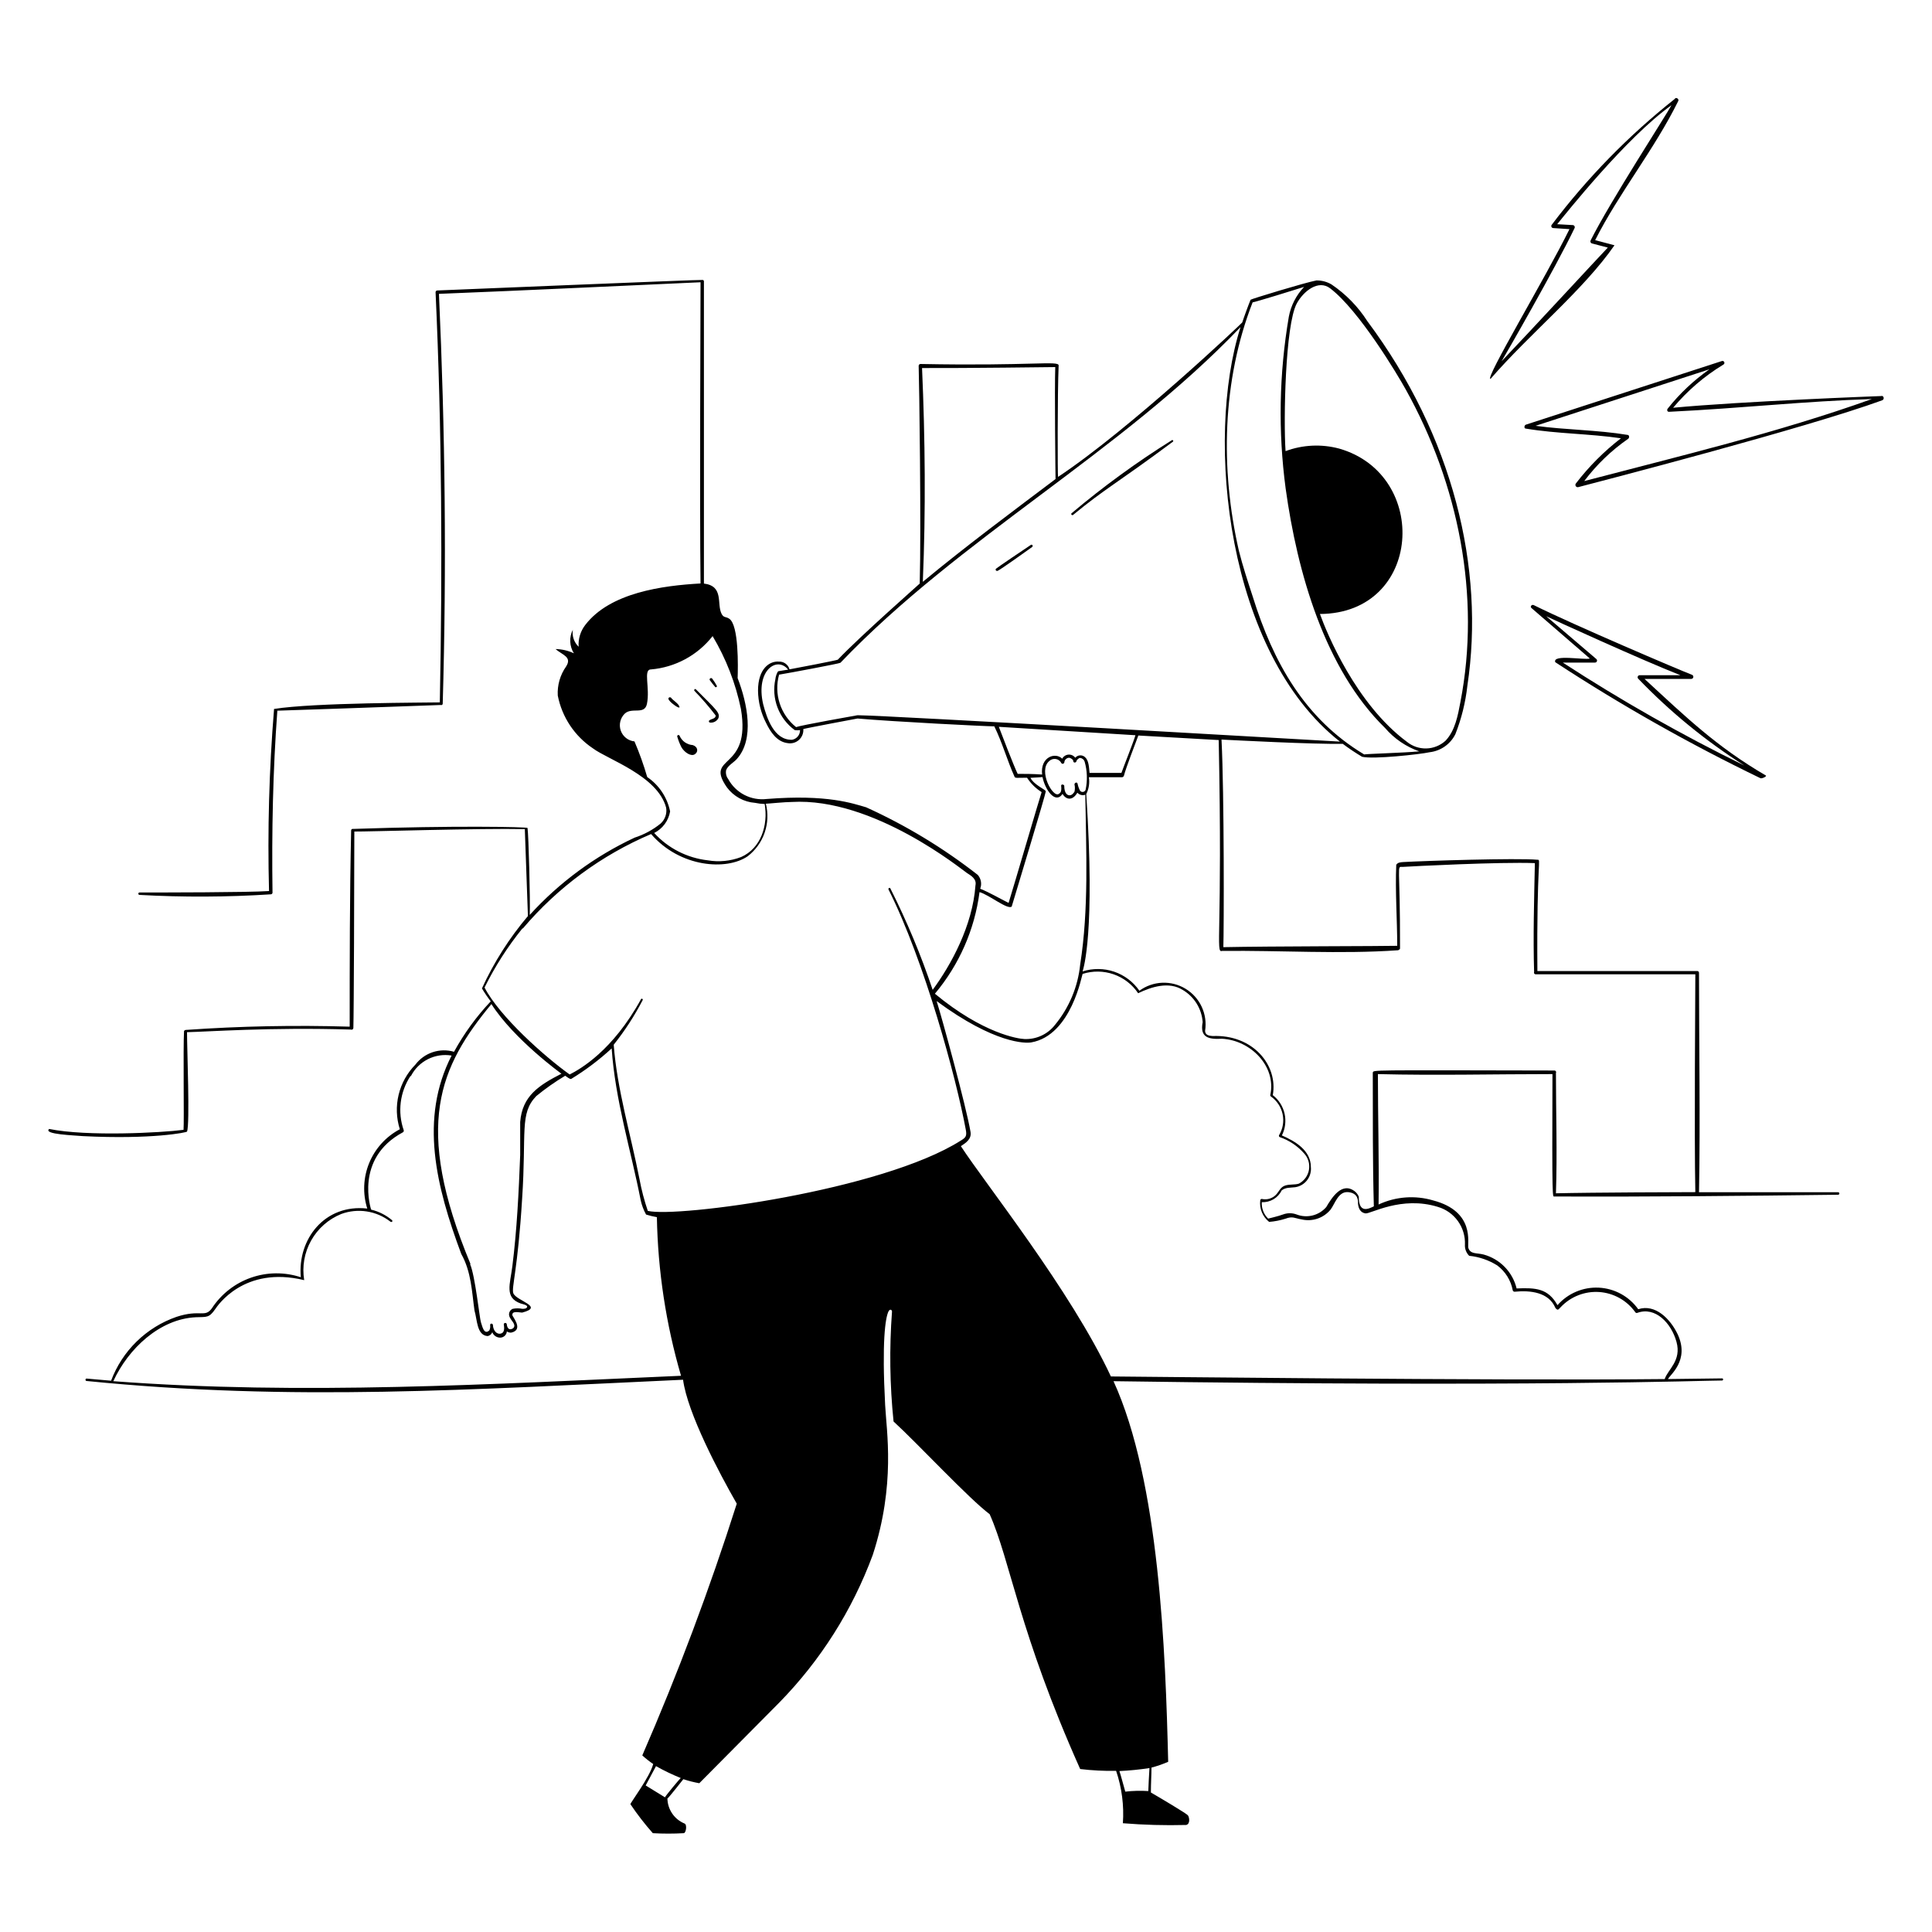 <svg width="280" height="280" viewBox="0 0 280 280" fill="none" xmlns="http://www.w3.org/2000/svg">
<path d="M7.126 163.618C12.656 164.738 23.408 164.164 26.6 163.744C26.698 162.624 26.53 151.886 26.67 149.464C26.67 149.338 26.88 149.268 26.88 149.268C34.801 148.711 42.744 148.552 50.68 148.792C50.68 139.384 50.68 129.864 50.89 120.358C50.889 120.323 50.896 120.288 50.911 120.257C50.925 120.225 50.947 120.197 50.974 120.176C51.001 120.154 51.033 120.139 51.067 120.132C51.101 120.124 51.136 120.125 51.17 120.134C65.744 119.63 76.37 119.84 76.454 119.994C76.608 121.002 76.86 130.438 76.776 132.594C81.053 127.892 86.221 124.085 91.98 121.394C93.346 120.955 94.618 120.266 95.732 119.364C96.049 119.08 96.29 118.721 96.432 118.32C96.574 117.918 96.613 117.488 96.544 117.068C95.326 112.42 88.06 110.068 85.932 108.458C84.619 107.581 83.493 106.453 82.618 105.139C81.744 103.824 81.138 102.35 80.836 100.8C80.753 99.304 81.177 97.824 82.04 96.6C82.95 95.2 81.508 94.934 80.514 94.066C81.434 94.08 82.341 94.29 83.174 94.682C82.855 94.175 82.672 93.593 82.645 92.994C82.618 92.395 82.748 91.8 83.02 91.266C82.95 91.714 82.99 92.172 83.136 92.601C83.283 93.031 83.531 93.418 83.86 93.73C83.783 92.592 84.127 91.466 84.826 90.566C88.424 85.876 96.026 84.868 101.528 84.56C101.388 73.36 101.528 44.156 101.528 40.908C88.928 41.468 76.328 42.084 63.616 42.588C64.512 62.314 64.736 82.166 64.162 101.99C64.16 102.024 64.151 102.057 64.133 102.086C64.116 102.115 64.092 102.14 64.063 102.158C64.034 102.176 64.001 102.187 63.967 102.189C63.933 102.191 63.899 102.185 63.868 102.172C57.512 102.41 41.734 102.956 40.194 102.998C39.55 111.692 39.368 120.54 39.494 129.374C39.491 129.438 39.462 129.499 39.416 129.543C39.369 129.587 39.307 129.612 39.242 129.612C32.907 130.018 26.554 130.046 20.216 129.696C20.006 129.696 19.992 129.346 20.216 129.346C23.422 129.346 35.938 129.346 38.99 129.136C38.759 120.332 39.002 111.523 39.718 102.746C45.472 101.822 61.964 101.836 63.742 101.794C64.134 82.04 64.036 62.174 63.126 42.35C63.126 42.285 63.151 42.223 63.195 42.176C63.239 42.13 63.3 42.101 63.364 42.098C63.504 42.098 101.71 40.502 101.85 40.572C101.901 40.582 101.946 40.61 101.977 40.652C102.008 40.693 102.023 40.744 102.018 40.796V84.574C104.958 84.938 103.838 87.528 104.58 88.97C104.902 89.572 105.168 89.32 105.686 89.67C107.086 90.58 106.96 96.67 106.904 98.28C108.304 101.906 109.396 107.142 106.764 110.026C106.302 110.53 105.49 110.95 105.238 111.608C105.191 111.831 105.194 112.062 105.244 112.284C105.295 112.506 105.393 112.715 105.532 112.896C106.067 113.885 106.887 114.691 107.886 115.208C108.884 115.725 110.016 115.929 111.132 115.794C119.924 115.094 123.606 116.452 125.524 116.998C131.288 119.611 136.721 122.901 141.708 126.798C141.943 127.068 142.099 127.398 142.161 127.75C142.222 128.103 142.187 128.466 142.058 128.8C143.458 129.374 144.858 130.2 146.174 130.858C147 128.198 150.752 115.36 150.962 114.8C150.113 114.269 149.391 113.556 148.848 112.714C147.448 112.714 147.14 112.798 147.042 112.588C145.964 110.194 145.264 107.632 144.102 105.266C142.814 105.266 129.584 104.594 124.278 104.132C124.278 104.132 116.802 105.532 116.424 105.658C116.445 105.95 116.4 106.244 116.291 106.516C116.182 106.788 116.012 107.032 115.795 107.229C115.578 107.426 115.319 107.571 115.037 107.653C114.756 107.735 114.459 107.751 114.17 107.702C112.602 107.52 111.678 106.106 111.048 104.818C110.285 103.356 109.877 101.735 109.858 100.086C109.858 96.866 111.566 95.774 112.882 95.886C113.228 95.87 113.569 95.973 113.848 96.176C114.128 96.38 114.331 96.672 114.422 97.006C115.374 96.838 121.324 95.69 121.422 95.606C124.726 92.134 133.294 84.602 133.294 84.574C133.518 76.636 133.224 55.426 133.14 53.004C133.144 52.938 133.171 52.876 133.218 52.829C133.264 52.783 133.326 52.755 133.392 52.752C149.478 53.06 153.44 52.234 153.426 52.962C153.244 57.008 153.272 69.16 153.342 69.118C163.716 62.244 180.32 46.536 180.04 46.718C180.208 46.172 181.006 43.988 181.244 43.442C181.244 43.358 189.126 40.95 190.792 40.642C191.554 40.633 192.304 40.831 192.962 41.216C195.044 42.62 196.816 44.435 198.17 46.55C210.574 63.182 215.236 82.32 212.66 99.4C212.393 101.799 211.809 104.153 210.924 106.4C210.571 107.112 210.045 107.724 209.394 108.181C208.744 108.638 207.99 108.926 207.2 109.018C205.8 109.326 199.01 110.068 197.4 109.676C196.434 109.101 195.499 108.475 194.6 107.8C190.4 107.884 178.71 107.268 177.03 107.184C177.436 115.024 177.38 135.1 177.296 137.27C183.89 137.13 200.662 137.13 202.496 137.074C202.496 133.294 202.188 129.164 202.356 125.328C202.58 124.978 203 124.964 203.364 124.936C206.514 124.754 219.8 124.334 222.81 124.6C223.412 124.6 222.684 124.418 222.81 140.728H245.98C246.047 140.728 246.111 140.754 246.158 140.802C246.206 140.849 246.232 140.913 246.232 140.98C246.232 151.522 246.428 162.162 246.232 172.788H266.392C266.44 172.788 266.487 172.807 266.521 172.841C266.555 172.875 266.574 172.922 266.574 172.97C266.574 173.018 266.555 173.064 266.521 173.098C266.487 173.133 266.44 173.152 266.392 173.152C252.728 173.32 238.994 173.46 225.274 173.404C225.008 173.404 224.924 174.37 224.994 155.666C216.594 155.666 208.194 155.876 199.696 155.666C199.696 161.966 199.878 168.266 199.794 174.566C202.275 173.408 205.094 173.199 207.718 173.978C213.822 175.588 212.632 180.166 212.8 180.852C213.108 181.804 214.004 181.552 215.026 181.818C216.188 182.136 217.244 182.76 218.083 183.624C218.923 184.488 219.516 185.561 219.8 186.732C222.6 186.606 224.364 186.732 225.722 189.154C226.466 188.307 227.391 187.639 228.429 187.2C229.467 186.761 230.591 186.562 231.716 186.618C232.842 186.675 233.94 186.985 234.929 187.526C235.918 188.067 236.771 188.824 237.426 189.742C239.89 188.93 242.074 191.142 243.138 193.368C244.93 197.19 241.948 199.304 241.738 199.864L249.578 199.766C249.774 199.766 249.774 200.06 249.578 200.074C246.904 200.074 221.69 201.04 161.378 200.172C168.042 214.76 168.91 239.372 169.302 255.332C168.519 255.676 167.709 255.957 166.88 256.172C166.88 257.25 166.796 258.37 166.796 259.784C168.042 260.498 171.948 262.822 172.158 263.088C172.368 263.354 172.536 264.348 171.906 264.488C168.847 264.569 165.786 264.485 162.736 264.236C162.917 261.666 162.584 259.087 161.756 256.648C160.016 256.676 158.276 256.588 156.548 256.382C147.658 236.502 146.468 226.282 143.43 219.45C140.42 217.196 132.986 209.202 129.5 206.01C128.956 200.716 128.881 195.385 129.276 190.078C129.276 189.84 128.982 189.63 128.758 190.078C128.31 191.016 127.792 194.418 128.282 203.63C128.478 207.438 129.808 215.138 126.49 225.344C123.53 233.361 118.907 240.661 112.924 246.764L101.346 258.44C100.563 258.298 99.791 258.102 99.036 257.852C98.966 257.936 96.838 260.652 96.726 260.652C96.741 261.432 96.984 262.191 97.424 262.835C97.864 263.479 98.483 263.981 99.204 264.278C99.624 264.446 99.414 265.678 99.092 265.678C97.6 265.762 96.104 265.762 94.612 265.678C93.438 264.351 92.352 262.948 91.364 261.478C91.364 261.254 94.164 257.572 94.668 255.654C94.111 255.277 93.583 254.861 93.086 254.408C98.269 242.488 102.839 230.31 106.778 217.924C104.216 213.458 99.638 204.806 98.994 199.962C68.362 201.362 42.448 203.14 12.558 200.144C12.334 200.144 12.334 199.78 12.558 199.794L16.1 200.102C16.903 197.958 18.169 196.017 19.807 194.417C21.445 192.818 23.416 191.599 25.578 190.848C29.036 189.714 29.666 191.03 30.702 189.616C32.053 187.548 34.05 185.984 36.382 185.169C38.715 184.353 41.251 184.332 43.596 185.108C43.092 179.606 47.054 174.454 53.228 175.154C52.546 172.989 52.644 170.653 53.506 168.553C54.368 166.452 55.939 164.721 57.946 163.66C57.435 162.041 57.375 160.314 57.772 158.664C58.169 157.013 59.009 155.503 60.2 154.294C60.834 153.452 61.71 152.823 62.71 152.49C63.71 152.158 64.788 152.137 65.8 152.432C67.255 149.779 69.043 147.323 71.12 145.124C70.657 144.525 70.232 143.899 69.846 143.248C71.578 139.464 73.82 135.936 76.51 132.762C76.51 132.762 76.09 121.17 76.062 120.162C69.622 120.022 53.144 120.54 51.352 120.512C51.352 127.904 51.282 146.888 51.212 148.988C51.209 149.031 51.196 149.073 51.173 149.11C51.151 149.147 51.12 149.178 51.082 149.2C51.045 149.222 51.003 149.234 50.96 149.236C50.917 149.239 50.873 149.23 50.834 149.212C39.214 148.848 29.736 149.548 27.104 149.59C27.104 152.026 27.538 162.932 27.104 163.996C27.104 164.122 22.064 165.158 11.998 164.654C10.906 164.542 6.188 164.416 7.126 163.618ZM163.086 259.658C164.192 259.531 165.307 259.503 166.418 259.574C166.418 259.434 166.544 256.774 166.586 256.242C165.143 256.463 163.69 256.607 162.232 256.676C162.4 257.124 163.058 259.602 163.086 259.658ZM95.074 255.962L93.576 258.762C94.024 259.014 95.48 259.952 96.376 260.484C96.376 260.344 98.602 257.684 98.658 257.684C97.427 257.19 96.229 256.615 95.074 255.962ZM110.824 116.522C110.353 116.508 109.885 116.452 109.424 116.354C108.624 116.294 107.847 116.063 107.144 115.677C106.441 115.29 105.829 114.757 105.35 114.114C102.018 109.312 108.92 111.874 107.38 102.746C106.61 99.023 105.224 95.456 103.278 92.19C102.199 93.566 100.847 94.705 99.308 95.536C97.769 96.367 96.075 96.872 94.332 97.02C93.184 97.02 94.234 99.708 93.758 102.018C93.408 103.656 91.602 102.452 90.552 103.418C90.23 103.73 90.003 104.127 89.898 104.564C89.794 105 89.817 105.457 89.964 105.881C90.112 106.305 90.377 106.678 90.729 106.956C91.081 107.234 91.506 107.405 91.952 107.45C92.672 109.133 93.289 110.858 93.8 112.616C95.514 113.78 96.705 115.569 97.118 117.6C97.004 118.265 96.736 118.893 96.335 119.436C95.933 119.978 95.411 120.418 94.808 120.722C96.834 122.939 99.594 124.346 102.578 124.684C104.202 124.963 105.87 124.798 107.408 124.208C110.292 122.934 111.342 119.602 110.824 116.522ZM151.564 114.702C151.452 115.416 147.462 128.618 146.622 131.39C146.02 131.88 143.374 129.696 141.96 129.29C141.257 134.717 139.012 139.828 135.492 144.018C142.492 149.814 147.602 150.556 148.456 150.584C149.302 150.622 150.145 150.458 150.914 150.104C151.683 149.751 152.358 149.22 152.88 148.554C154.943 146.06 156.22 143.01 156.548 139.79C157.808 131.768 157.416 123.368 157.29 115.178C157.092 115.25 156.876 115.261 156.671 115.208C156.466 115.156 156.282 115.043 156.142 114.884C155.414 116.116 154.49 115.892 153.986 115.066C152.922 116.606 151.438 114.394 151.088 112.616C151.088 112.616 149.912 112.714 149.338 112.728C149.884 113.806 151.606 114.436 151.564 114.702ZM155.54 110.264C155.54 110.068 155.12 109.83 154.952 109.816C154.778 109.821 154.611 109.889 154.483 110.008C154.354 110.126 154.272 110.286 154.252 110.46C154.252 110.684 153.916 110.796 153.818 110.586C153.739 110.431 153.624 110.297 153.483 110.195C153.342 110.093 153.179 110.025 153.007 109.998C152.835 109.971 152.66 109.984 152.494 110.038C152.328 110.091 152.178 110.183 152.054 110.306C150.416 111.706 152.6 115.696 153.454 115.052C153.622 114.926 153.902 114.842 153.79 113.862C153.79 113.624 154.154 113.666 154.238 113.862C154.238 114.968 154.672 115.262 155.008 115.262C155.344 115.262 155.568 114.968 155.722 114.744C155.805 114.399 155.805 114.039 155.722 113.694C155.722 113.414 156.114 113.288 156.17 113.582C156.24 113.939 156.363 114.283 156.534 114.604C156.586 114.668 156.654 114.718 156.732 114.747C156.809 114.776 156.893 114.784 156.975 114.77C157.056 114.756 157.132 114.72 157.195 114.666C157.258 114.612 157.306 114.542 157.332 114.464C157.623 113.11 157.575 111.706 157.192 110.376C157.146 110.233 157.06 110.106 156.943 110.011C156.826 109.917 156.684 109.859 156.534 109.844C156.324 109.844 156.03 110.194 156.03 110.236C155.988 110.6 155.526 110.6 155.54 110.264ZM147.49 112.154C148.498 112.154 149.716 112.154 151.032 112.252C150.738 109.69 152.95 108.962 153.944 109.956C154.033 109.789 154.163 109.647 154.321 109.543C154.48 109.44 154.662 109.378 154.851 109.364C155.039 109.35 155.229 109.384 155.401 109.463C155.573 109.542 155.722 109.664 155.834 109.816C155.919 109.716 156.022 109.634 156.139 109.575C156.256 109.516 156.383 109.481 156.514 109.472C156.644 109.463 156.775 109.48 156.899 109.522C157.023 109.564 157.137 109.631 157.234 109.718C157.78 110.166 157.822 111.118 157.906 112.014H162.526C162.806 111.202 164.29 107.492 164.556 106.554L144.76 105.336C145.166 106.4 146.916 110.992 147.49 112.154ZM110.6 102.046C111.118 104.02 112.168 107.296 114.8 107.212C115.126 107.152 115.421 106.979 115.631 106.722C115.841 106.466 115.954 106.143 115.948 105.812C115.693 105.851 115.433 105.851 115.178 105.812C114.044 104.982 113.175 103.839 112.678 102.525C112.181 101.21 112.077 99.779 112.378 98.406C112.378 98.14 112.644 97.3 112.826 97.272L114.226 97.048C112.644 95.046 109.466 97.118 110.6 102.046ZM152.936 53.2C152.782 53.2 139.958 53.368 133.63 53.34C134.078 63.588 134.176 73.976 133.742 84.322C139.888 79.226 146.496 74.312 152.978 69.426C152.964 69.3 152.824 56 152.936 53.2ZM209.496 107.352C210.896 105.882 211.288 103.67 211.652 101.752C214.634 86.352 211.358 70.14 203.756 56.49C202.552 54.306 196.98 44.996 192.78 41.79C191.072 40.474 188.902 42.196 187.936 43.988C186.256 47.11 186.004 60.886 186.312 65.38C188.806 64.453 191.527 64.326 194.096 65.016C207.27 68.796 206.15 88.9 191.296 88.984C192.304 91.784 196.504 102.018 203.896 107.506C204.693 108.157 205.697 108.499 206.725 108.471C207.753 108.443 208.737 108.045 209.496 107.352ZM197.708 109.34C197.974 109.256 203.56 109.102 205.688 108.892C203.767 108.218 202.058 107.049 200.732 105.504C191.968 96.936 188.006 82.922 186.326 70.798C185.224 62.52 185.38 54.123 186.788 45.892C187.094 44.271 187.863 42.774 189 41.58C188.006 41.902 181.888 43.792 181.538 43.82C177.128 55.118 176.834 67.956 179.55 79.828C180.11 82.054 180.838 84.266 181.552 86.45C184.534 96.026 189.098 104.174 197.708 109.34ZM194.194 107.478C177.814 94.626 174.594 63.686 179.788 47.404C162.316 65.688 139.188 77.868 121.8 96.054C121.688 96.166 114.38 97.538 112.91 97.776C112.531 99.145 112.563 100.595 113.001 101.947C113.439 103.298 114.264 104.491 115.374 105.378C115.99 105.126 124.166 103.67 124.278 103.656C128.898 103.698 192.08 107.366 194.194 107.478ZM225.288 155.148C225.329 155.148 225.37 155.158 225.405 155.179C225.441 155.199 225.471 155.228 225.492 155.263C225.513 155.299 225.525 155.339 225.526 155.38C225.527 155.421 225.518 155.462 225.498 155.498C225.498 161.168 225.694 167.132 225.498 172.942C230.65 172.816 244.272 172.774 245.7 172.774C245.532 164.668 245.7 143.486 245.7 141.204H222.558C222.518 141.205 222.478 141.196 222.442 141.177C222.406 141.159 222.375 141.132 222.353 141.098C222.331 141.064 222.317 141.026 222.314 140.985C222.311 140.945 222.318 140.905 222.334 140.868C222.18 135.758 222.334 130.368 222.446 125.09C217.364 124.894 204.61 125.552 203.308 125.636C202.342 125.636 202.93 124.922 202.902 137.466C202.902 137.578 202.664 137.718 202.608 137.718C194.208 138.306 185.654 137.718 177.1 137.816C176.134 138.138 177.198 135.254 176.624 107.254L164.976 106.596C164.64 107.52 163.142 111.356 162.89 112.42C162.871 112.481 162.834 112.535 162.784 112.574C162.734 112.614 162.674 112.638 162.61 112.644H157.808C157.94 113.475 157.807 114.327 157.43 115.08C158.732 135.198 157.038 140.28 156.898 140.784C158.389 140.307 159.994 140.322 161.476 140.826C162.958 141.33 164.239 142.297 165.13 143.584C166.095 142.879 167.246 142.477 168.439 142.427C169.633 142.378 170.814 142.684 171.833 143.306C172.852 143.928 173.664 144.838 174.166 145.922C174.667 147.006 174.836 148.214 174.65 149.394C174.65 149.996 175.21 150.122 175.728 150.15C181.552 149.898 185.248 154.35 184.464 158.718C185.327 159.387 185.93 160.335 186.17 161.401C186.41 162.466 186.272 163.581 185.78 164.556C187.726 165.396 189.98 166.74 189.98 169.12C190.053 169.808 189.858 170.497 189.435 171.044C189.013 171.592 188.396 171.956 187.712 172.06C187.054 172.144 186.312 172.06 185.752 172.522C185.491 173.057 185.078 173.504 184.566 173.807C184.053 174.111 183.463 174.258 182.868 174.23C182.842 174.67 182.911 175.11 183.071 175.521C183.23 175.931 183.476 176.303 183.792 176.61C183.792 176.61 185.29 176.26 185.948 176.008C186.58 175.772 187.276 175.772 187.908 176.008C188.647 176.294 189.456 176.346 190.225 176.155C190.995 175.965 191.686 175.542 192.206 174.944C193.032 173.544 194.516 171.178 196.406 172.704C196.633 172.903 196.811 173.152 196.924 173.432C196.924 175.966 198.394 175.168 199.108 174.832C198.926 168.364 198.968 161.91 198.954 155.442C199.15 155.064 197.876 155.092 225.288 155.148ZM161 199.486C163.002 199.486 216.482 200.116 241.262 199.864C241.71 198.464 243.726 197.218 242.97 194.474C242.214 191.73 239.876 189.308 237.286 190.274C237.228 190.294 237.165 190.292 237.108 190.269C237.052 190.246 237.005 190.203 236.978 190.148C236.376 189.309 235.595 188.615 234.692 188.113C233.789 187.612 232.787 187.317 231.757 187.248C230.726 187.18 229.694 187.341 228.733 187.719C227.772 188.096 226.906 188.682 226.198 189.434C225.904 189.686 225.806 190.064 225.414 189.546C224.476 187.292 221.816 186.97 219.492 187.208C219.435 187.205 219.381 187.184 219.336 187.149C219.291 187.114 219.257 187.066 219.24 187.012C218.973 185.57 218.173 184.281 217 183.4C215.768 182.626 214.374 182.147 212.926 182C212.714 181.789 212.549 181.535 212.442 181.254C212.336 180.974 212.291 180.675 212.31 180.376C212.36 179.161 212.003 177.964 211.296 176.975C210.588 175.985 209.57 175.261 208.404 174.916C203.098 173.264 198.604 175.966 197.89 175.854C197.176 175.742 196.882 175.168 196.812 174.454C196.812 174.034 196.882 172.928 195.412 172.774C193.942 172.62 193.48 174.468 192.822 175.322C192.322 175.923 191.664 176.373 190.922 176.62C190.18 176.867 189.383 176.903 188.622 176.722C187.656 176.568 187.348 176.218 186.298 176.624C185.53 176.867 184.736 177.022 183.932 177.086C183.469 176.719 183.107 176.239 182.881 175.693C182.656 175.146 182.574 174.551 182.644 173.964C182.645 173.932 182.653 173.901 182.668 173.873C182.683 173.844 182.704 173.82 182.73 173.801C182.755 173.782 182.785 173.769 182.816 173.764C182.847 173.758 182.88 173.759 182.91 173.768C183.278 173.844 183.658 173.825 184.016 173.712C184.374 173.599 184.697 173.397 184.954 173.124C185.388 172.648 185.57 172.046 186.242 171.822C186.914 171.598 187.642 171.738 188.244 171.542C188.625 171.342 188.955 171.058 189.208 170.71C189.461 170.363 189.631 169.961 189.704 169.537C189.777 169.114 189.752 168.679 189.63 168.266C189.508 167.854 189.292 167.475 189 167.16C188.047 166.075 186.826 165.259 185.458 164.794C185.411 164.767 185.375 164.723 185.36 164.671C185.344 164.619 185.349 164.562 185.374 164.514C185.922 163.605 186.106 162.522 185.887 161.483C185.669 160.444 185.066 159.526 184.198 158.914C184.161 158.891 184.131 158.858 184.113 158.818C184.096 158.777 184.091 158.733 184.1 158.69C184.996 154.574 181.3 150.766 177.1 150.542C175.14 150.654 173.866 150.36 174.3 148.134C174.232 147.182 173.934 146.26 173.432 145.448C172.929 144.636 172.238 143.958 171.416 143.472C169.4 142.198 166.852 143.024 164.948 143.948C164.092 142.671 162.844 141.707 161.391 141.202C159.939 140.697 158.362 140.678 156.898 141.148C156.814 141.148 155.316 150.052 149.45 151.074C148.666 151.214 144.2 151.312 135.744 145.082C136.514 147.49 140.028 160.356 140.658 164.052C140.826 165.102 139.972 165.634 139.258 166.11C142.73 171.472 155.176 187.012 161 199.486ZM59.486 155.946C58.733 157.09 58.252 158.392 58.082 159.752C57.912 161.111 58.057 162.491 58.506 163.786C58.527 163.846 58.526 163.911 58.503 163.97C58.48 164.029 58.436 164.078 58.38 164.108C51.296 167.916 53.788 175.308 53.788 175.308C54.901 175.575 55.936 176.098 56.812 176.834C56.952 176.974 56.812 177.184 56.588 177.058C55.594 176.28 54.417 175.77 53.17 175.574C51.923 175.378 50.647 175.503 49.462 175.938C47.61 176.687 46.068 178.046 45.09 179.789C44.113 181.532 43.759 183.556 44.086 185.528C35.35 183.4 31.486 189.294 31.192 189.728C30.296 191.016 29.974 190.848 28.392 190.904C23.156 191.142 18.592 195.454 16.422 200.172C43.778 202.23 71.288 200.592 98.7 199.388C96.519 191.914 95.342 184.184 95.2 176.4C94.67 176.309 94.146 176.182 93.632 176.022C93.272 175.363 93.007 174.656 92.848 173.922C91.448 166.74 89.152 159.432 88.648 151.942C86.843 153.605 84.878 155.087 82.782 156.366C82.614 156.45 82.082 156.016 81.914 155.904C80.444 156.784 79.04 157.772 77.714 158.858C75.278 161.406 76.314 163.996 75.67 173.726C75.04 184.086 74.102 186.592 74.396 187.432C74.83 188.538 78.96 189.378 75.67 190.232C75.292 190.232 74.102 189.896 74.27 190.666C74.704 191.38 75.67 192.766 74.102 193.13C73.874 193.154 73.645 193.095 73.458 192.962C73.438 193.198 73.334 193.418 73.164 193.583C72.994 193.747 72.77 193.845 72.534 193.858C72.279 193.869 72.026 193.799 71.813 193.658C71.599 193.517 71.435 193.313 71.344 193.074C71.292 193.218 71.202 193.346 71.084 193.445C70.966 193.543 70.824 193.608 70.672 193.634C69.09 193.522 69.174 191.296 68.768 189.938C68.39 187.306 68.32 184.338 66.85 181.734C63.196 171.934 60.76 162.134 65.45 152.978C64.28 152.785 63.079 152.968 62.02 153.501C60.96 154.035 60.098 154.891 59.556 155.946H59.486ZM68.124 183.204C68.852 184.8 69.524 191.184 69.692 191.604C69.86 192.024 70.098 193.578 70.924 192.808C71.036 192.563 71.075 192.29 71.036 192.024C71.036 191.758 71.4 191.772 71.442 192.024C71.442 192.528 71.736 193.242 72.352 193.298C73.388 193.298 72.982 191.996 73.01 191.898C73.022 191.85 73.051 191.807 73.09 191.776C73.129 191.746 73.177 191.729 73.227 191.729C73.277 191.729 73.325 191.746 73.365 191.776C73.404 191.807 73.432 191.85 73.444 191.898C73.444 191.996 73.542 192.962 74.298 192.542C74.62 192.346 74.578 192.024 74.424 191.744C74.27 191.464 73.85 191.058 73.78 190.61C73.755 190.42 73.792 190.228 73.885 190.061C73.978 189.895 74.124 189.763 74.298 189.686C74.76 189.591 75.236 189.591 75.698 189.686C75.908 189.686 76.328 189.686 76.398 189.406C76.468 189.126 75.684 188.986 75.474 188.916C73.066 188.062 73.934 186.116 74.256 183.498C74.914 178.248 75.18 172.816 75.39 167.37V162.61C75.684 158.844 78.064 157.304 81.368 155.61C81.368 155.61 74.48 150.64 71.218 145.516C63.756 154.546 59.808 163.03 68.194 183.204H68.124ZM75.712 134.554C73.571 137.198 71.731 140.071 70.224 143.122C72.408 147.322 78.918 153.118 82.558 155.722C84.098 154.938 88.788 152.292 92.904 144.802C92.988 144.648 93.226 144.802 93.142 144.942C91.954 147.228 90.548 149.395 88.942 151.41C89.432 157.878 91.406 164.402 92.68 170.884C92.969 172.446 93.372 173.986 93.884 175.49C98.084 176.512 127.778 172.564 139.23 165.312C139.972 164.864 140.14 164.654 139.972 163.73C138.572 156.17 133.98 139.258 128.772 128.912C128.688 128.73 128.954 128.576 129.038 128.758C131.43 133.505 133.479 138.418 135.17 143.458C137.858 139.804 140.952 134.148 141.372 128.31C141.568 127.386 140.742 126.91 140.112 126.504C139.482 126.098 126.588 115.528 114.73 116.228C113.764 116.228 111.286 116.48 110.992 116.48C111.345 117.868 111.283 119.328 110.816 120.682C110.348 122.035 109.494 123.222 108.36 124.096C105.308 126.196 98.56 125.734 94.36 120.876C87.187 123.926 80.825 128.61 75.782 134.554H75.712Z" fill="black"/>
<path d="M102.873 104.72C102.841 104.712 102.812 104.696 102.789 104.674C102.765 104.651 102.748 104.622 102.74 104.591C102.731 104.559 102.731 104.526 102.74 104.495C102.748 104.463 102.765 104.435 102.789 104.412C103.055 104.174 103.727 104.188 103.727 103.698C102.773 102.447 101.745 101.255 100.647 100.128C100.521 99.988 100.717 99.764 100.857 99.904C103.825 102.886 104.413 103.32 104.105 104.104C103.986 104.319 103.804 104.493 103.584 104.603C103.364 104.713 103.116 104.754 102.873 104.72ZM103.685 99.596C103.394 99.272 103.123 98.931 102.873 98.574C102.733 98.378 103.069 98.126 103.237 98.378C103.491 98.713 103.716 99.069 103.909 99.442C103.906 99.468 103.897 99.492 103.884 99.514C103.87 99.536 103.853 99.555 103.831 99.569C103.81 99.584 103.786 99.594 103.761 99.598C103.736 99.603 103.71 99.602 103.685 99.596ZM98.323 102.522C98.127 102.522 96.573 101.444 96.923 101.122C96.968 101.078 97.028 101.053 97.091 101.053C97.154 101.053 97.214 101.078 97.259 101.122C97.455 101.458 98.491 102.032 98.477 102.522C98.454 102.536 98.427 102.543 98.4 102.543C98.373 102.543 98.346 102.536 98.323 102.522ZM100.717 109.298C100.185 109.69 99.219 109.074 98.771 108.318C98.517 107.821 98.311 107.3 98.155 106.764C98.147 106.741 98.144 106.716 98.146 106.691C98.148 106.666 98.155 106.642 98.166 106.621C98.178 106.599 98.194 106.579 98.213 106.564C98.232 106.548 98.254 106.537 98.278 106.53C98.302 106.524 98.327 106.522 98.351 106.525C98.376 106.528 98.4 106.537 98.421 106.549C98.442 106.562 98.46 106.579 98.475 106.599C98.489 106.619 98.499 106.642 98.505 106.666C98.671 107.036 98.935 107.354 99.268 107.586C99.601 107.817 99.99 107.954 100.395 107.982C101.151 108.22 101.235 108.948 100.717 109.298ZM169.835 63.798C169.865 63.779 169.9 63.773 169.935 63.781C169.969 63.789 169.998 63.81 170.017 63.84C170.035 63.87 170.041 63.906 170.034 63.94C170.026 63.974 170.005 64.004 169.975 64.022C161.967 69.986 160.175 70.784 155.527 74.62C155.373 74.746 155.149 74.536 155.303 74.382C159.891 70.516 164.747 66.979 169.835 63.798ZM144.593 82.726C144.397 82.81 144.187 82.586 144.355 82.418C144.523 82.25 148.555 79.534 149.395 78.974C149.591 78.834 149.773 79.142 149.577 79.282C148.765 79.87 145.055 82.516 144.593 82.726ZM231.183 34.804L233.983 35.546C229.461 42.07 221.649 48.398 216.021 54.908C215.055 55.09 224.001 40.264 227.459 33.208L225.121 33.054C225.062 33.055 225.004 33.038 224.955 33.006C224.906 32.974 224.868 32.927 224.845 32.873C224.823 32.819 224.817 32.759 224.828 32.702C224.84 32.644 224.869 32.591 224.911 32.55C230.051 25.757 236.03 19.642 242.705 14.35C242.873 14 243.391 14.35 243.223 14.644C239.765 21.658 234.613 28 231.183 34.804ZM225.681 32.494L227.921 32.62C227.975 32.62 228.028 32.635 228.075 32.662C228.121 32.689 228.16 32.727 228.187 32.774C228.214 32.821 228.228 32.874 228.228 32.928C228.228 32.982 228.214 33.035 228.187 33.082C225.387 38.906 218.079 51.618 217.617 52.36C221.635 48.16 231.771 37.17 233.017 35.882L230.707 35.28C230.664 35.267 230.625 35.244 230.592 35.214C230.559 35.184 230.532 35.147 230.515 35.105C230.498 35.064 230.49 35.019 230.491 34.975C230.493 34.93 230.504 34.886 230.525 34.846C233.325 29.246 241.627 16.45 242.243 15.246C235.691 19.908 226.801 31.122 225.681 32.494ZM228.719 70.602C228.651 70.615 228.58 70.607 228.516 70.579C228.453 70.55 228.4 70.503 228.365 70.443C228.329 70.383 228.313 70.314 228.319 70.244C228.325 70.175 228.352 70.109 228.397 70.056C230.279 67.603 232.472 65.405 234.921 63.518C230.357 62.846 225.709 62.874 221.145 62.118C220.837 62.118 220.893 61.628 221.145 61.544L249.523 52.332C249.592 52.302 249.669 52.301 249.739 52.329C249.808 52.356 249.864 52.41 249.894 52.479C249.924 52.548 249.925 52.625 249.897 52.695C249.87 52.765 249.816 52.82 249.747 52.85C246.998 54.518 244.544 56.628 242.481 59.094C252.253 58.17 272.441 57.4 272.609 57.4C273.001 57.26 273.169 57.876 272.777 58.016C261.633 62.076 231.925 69.762 228.719 70.602ZM271.279 57.834C261.479 58.142 252.687 59.15 241.879 59.682C241.613 59.682 241.557 59.388 241.697 59.22C243.427 57.039 245.464 55.12 247.745 53.522L222.545 61.712C226.969 62.314 231.463 62.3 235.873 63.028C236.153 63.028 236.167 63.476 235.957 63.602C233.525 65.289 231.379 67.354 229.601 69.72C243.475 66.08 257.601 62.72 271.279 57.834ZM222.279 87.696C228.117 90.594 243.475 97.132 245.197 97.79C245.267 97.812 245.326 97.858 245.365 97.919C245.405 97.981 245.421 98.054 245.41 98.127C245.4 98.199 245.365 98.265 245.31 98.314C245.256 98.363 245.186 98.39 245.113 98.392H238.337C244.413 103.992 248.739 108.192 255.921 112.392C256.117 112.504 255.347 112.882 255.137 112.784C244.872 107.828 234.939 102.212 225.401 95.97C224.953 94.78 229.601 95.69 230.413 95.438L222.013 88.172C221.649 87.934 221.999 87.556 222.279 87.696ZM231.365 95.522C231.407 95.563 231.436 95.616 231.447 95.674C231.459 95.731 231.453 95.791 231.431 95.845C231.408 95.899 231.37 95.946 231.32 95.978C231.271 96.01 231.214 96.027 231.155 96.026H226.493C234.956 101.529 243.745 106.513 252.813 110.95C247.194 107.381 242.024 103.151 237.413 98.35C237.376 98.309 237.351 98.259 237.342 98.205C237.332 98.151 237.338 98.095 237.358 98.044C237.379 97.993 237.413 97.949 237.457 97.916C237.502 97.884 237.554 97.864 237.609 97.86H243.545C237.945 95.662 225.065 89.782 224.085 89.306L231.365 95.522Z" fill="black"/>
</svg>
